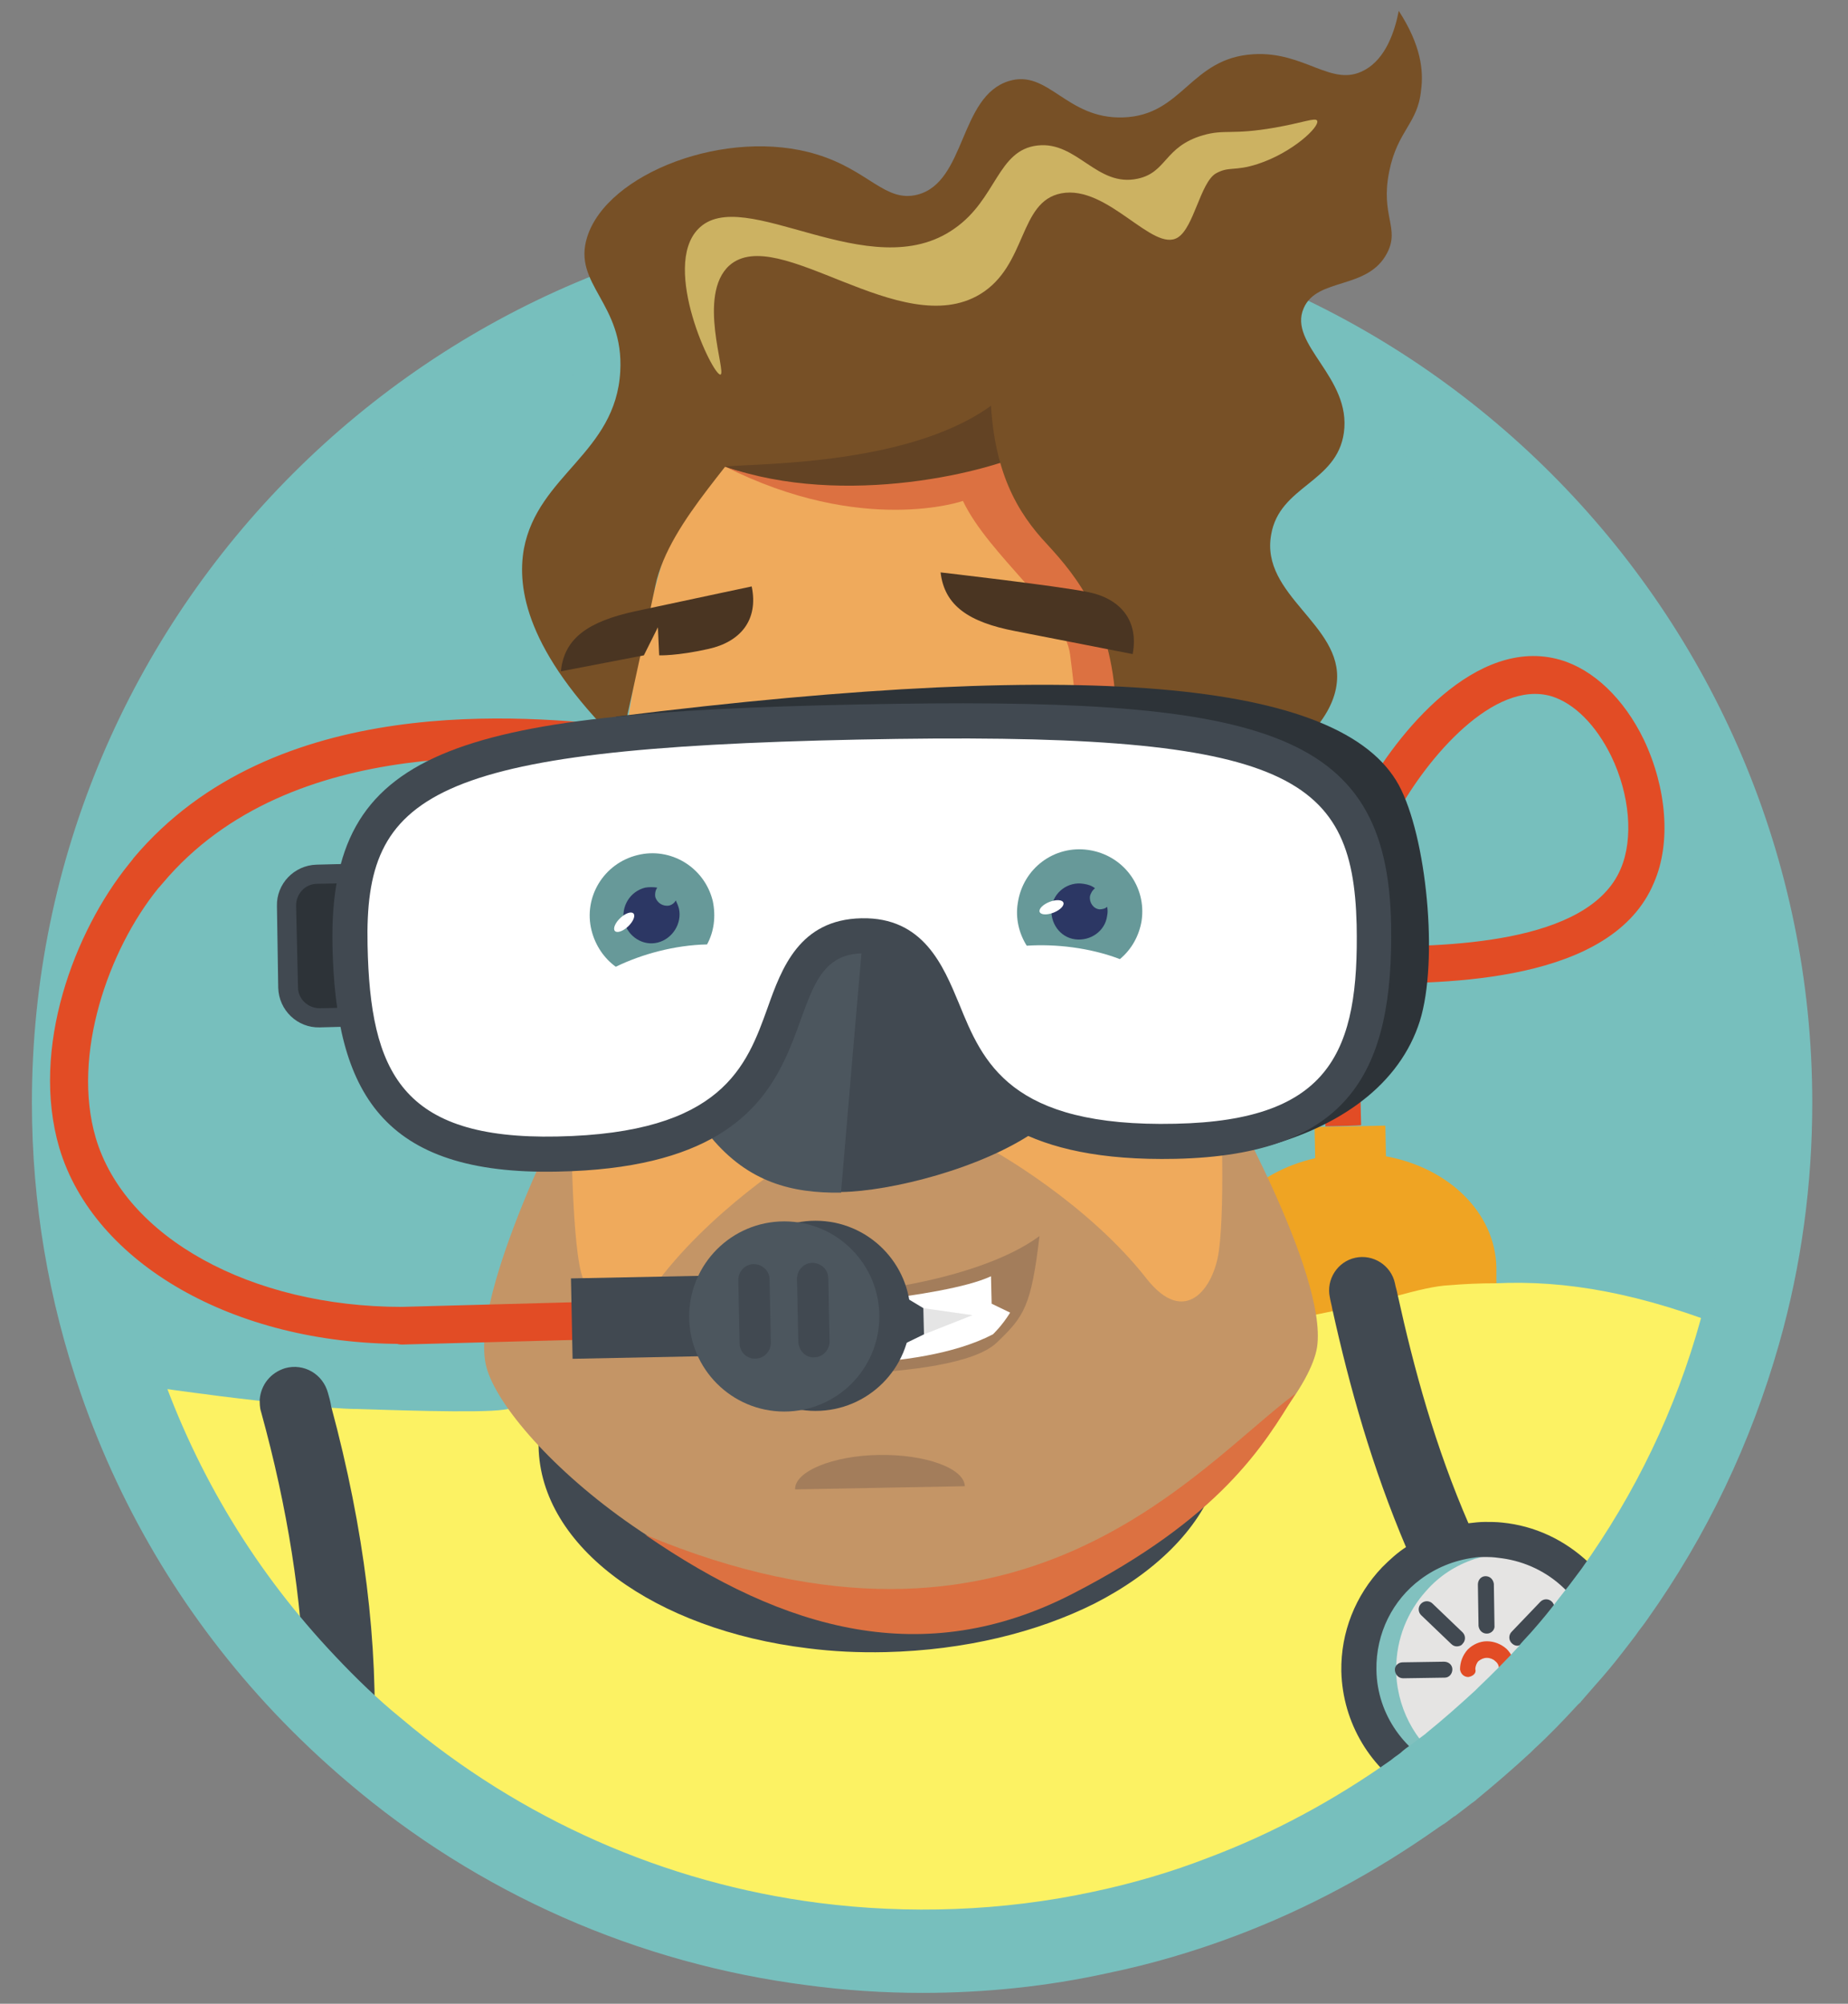 <svg id="Layer_1" xmlns="http://www.w3.org/2000/svg" x="0" y="0" viewBox="0 0 289.6 314">
    <rect x="0" y="0" width="289.6" height="314" fill="#808080" stroke="none"/>
    <style>
        .st0 {
            fill: #77bfbd
        }

        .st1 {
            fill: #efa423
        }

        .st4 {
            fill: #414951
        }

        .st7 {
            fill: #e24c25
        }

        .st10 {
            fill: #dc7141
        }

        .st12 {
            fill: #775026
        }

        .st15 {
            fill: #4a3522
        }

        .st17 {
            fill-rule: evenodd;
            clip-rule: evenodd;
            fill: #414951
        }

        .st20 {
            fill: #fff
        }

        .st21 {
            fill: #a37d5b
        }

        .st24 {
            fill: #679999
        }

        .st25 {
            fill: #2c3764
        }
    </style>
    <path class="st0"
        d="M277.5 172.8c0 12.5-1.7 24.6-4.9 36-4.2 14.9-10.9 28.8-19.7 41.1l-1.8 2.4c-.6.8-1.2 1.6-1.9 2.5-1.4 1.8-2.8 3.5-4.3 5.2-.6.8-1.3 1.5-2 2.2l-.3.3c-2.1 2.4-4.4 4.6-6.7 6.8l-.5.5c-2.6 2.5-5.3 4.8-8.1 7-.3.2-.6.5-.9.7-.8.6-1.6 1.3-2.5 1.9-.1.1-.3.2-.4.3-.7.5-1.3 1-2 1.5-9.2 6.6-19.3 12-30.1 16.1-6.2 2.4-12.6 4.3-19.3 5.7-9 1.9-18.3 2.9-27.8 2.9-5.8 0-11.5-.4-17.1-1.1-26-3.3-49.7-14.2-68.8-30.4-3.8-3.2-7.5-6.7-10.9-10.3-12.7-13.5-22.6-29.7-28.9-47.6-4.7-13.7-7.3-28.4-7.3-43.6 0-73.5 59.6-133 133-133 73.6-.1 133.2 59.4 133.2 132.9z" />
    <path class="st1"
        d="M172.3 302.9c-9 1.9-18.3 2.9-27.8 2.9-5.8 0-11.5-.4-17.1-1.1l-1-46.3-.2-10.2-.7-32.8-.3-14.4c-.2-10.1 9.7-18.5 22.1-18.8s22.7 7.7 22.9 17.9l.2 10.3.6 29.8.2 11.2 1.1 51.5zM236 269.3l-.5.5c-2.6 2.5-5.3 4.8-8.1 7-.3.2-.6.5-.9.7-.8.6-1.6 1.3-2.5 1.9-.1.1-.3.2-.4.3-.7.5-1.3 1-2 1.5-9.2 6.6-19.3 12-30.1 16.1l-1.3-65-.3-15.3-.2-9.1-.2-8.3c-.2-8.6 6.9-15.9 16.6-18.1 1.8-.4 3.6-.6 5.5-.7s3.8.1 5.6.4c9.8 1.8 17.1 8.8 17.3 17.4v1.9l.8 38.1.1 2.8v2.8l.1 5.7.2 8.1.1 4.5.2 6.8z" />
    <path transform="rotate(-1.146 211.758 181.473)" class="st1" d="M206.1 176.5h11.1v10.2h-11.1z" />
    <path
        d="M272.5 208.8c-4.2 14.9-10.9 28.8-19.7 41.1l-1.8 2.4c-.6.8-1.2 1.6-1.9 2.5-1.4 1.8-2.8 3.5-4.3 5.2h1.4c.6 0 1.3.5 1.3 1.2s-.5 1.3-1.2 1.3l-3.2.1h-.5c-2.1 2.4-4.4 4.6-6.7 6.8l-.5.5c-2.6 2.5-5.3 4.8-8.1 7-.3.2-.6.5-.9.7-.8.6-1.6 1.3-2.5 1.9-.1.1-.3.2-.4.3-.7.5-1.3 1-2 1.5-9.2 6.6-19.3 12-30.1 16.1-6.2 2.4-12.6 4.3-19.3 5.7-9 1.9-18.3 2.9-27.8 2.9-5.8 0-11.5-.4-17.1-1.1-26-3.3-49.7-14.2-68.8-30.4-3.8-3.2-7.5-6.7-10.9-10.3-12.7-13.5-22.6-29.7-28.9-47.6 5.5.8 13.8 2 21.9 2.9 4 .4 7.9.8 11.3 1.1 1.5.1 2.9.2 4.2.2 3.6.1 19.2.7 23 .1 1.8-.3 3.7-.6 5.6-.8 2.7-.4 5.4-.7 8.2-1 1.6-.2 3.2-.4 4.8-.5 10-1 19.2-2 27.7-2.9 17.8-1.9 32.6-3.6 44.9-5.1 2.3-.3 4.4-.5 6.6-.8.4-.1.8-.1 1.2-.1 1.1-.1 2.2-.3 3.2-.4 1-.1 2.1-.3 3.1-.4 1.8-.2 3.4-.4 5.1-.6h.2c3.5-.4 6.7-.8 9.6-1.2 3.5-.4 6.7-1 9.5-1.6 3.9-.8 7.2-1.7 10.1-2.4 3.3-.9 6.1-1.6 8.4-1.7 2.4-.2 4.7-.3 7.2-.3 10.8-.5 22.6 1.4 38.1 7.7z"
        fill="#fcf263" />
    <path d="M88.4 225.3l8 18 32.1 9.1 41.5-5 17.4-18.5-7.4-20.4-11.3.2c-1-3-24.7.8-24.7.8l-53.7 9.4-1.9 6.4z"
        fill="#333" />
    <path class="st4"
        d="M189.9 217c-1.2-3-3.1-5.8-5.5-8.4-1 .1-2 .3-3 .4-1 .1-2.1.3-3.2.4-.4 0-.8.1-1.2.1 3.8 3.7 6 8 6.1 12.6.1 6.9-4.4 13.2-12 18-8.1 5.1-19.7 8.5-32.6 8.7-4.2.1-8.3-.2-12.2-.7-19.1-2.6-33.3-12.4-33.5-24.2 0-1.4 0-3.6.3-5.1.1-.3.1-.5.2-.7-2.9.5-5.6.9-8.3 1.4 0 .1-.1.2-.1.3-.5 2-.6 4.9-.5 6.9.3 15.8 18.3 28.7 42.2 31.6 3.9.5 8 .7 12.2.6 12.4-.3 23.7-3.1 32.7-7.6 9.4-4.8 16.3-11.5 19-19.1.9-2.5 1.3-5 1.3-7.7-.4-2.5-.9-5.1-1.9-7.5zM58.6 274.3c-3.8-3.2-7.5-6.7-10.9-10.3-.4-13.3-2.6-27.6-6.8-42.8-.2-.6-.2-1.3-.2-1.9.2-2.3 1.7-4.2 4-4.9 2.9-.8 5.9.9 6.7 3.9.2.7.4 1.4.5 2.1 5.2 19.3 7.4 37.3 6.7 53.9zM243.2 262.5h-.5c-2.1 2.4-4.4 4.6-6.7 6.8l-.5.5c-1.7-2.4-3.2-4.8-4.7-7.2-.6-.9-1.1-1.8-1.6-2.7-.4-.6-.7-1.2-1.1-1.8-1.2-2.2-2.4-4.3-3.5-6.5-.4-.8-.8-1.6-1.1-2.3-.3-.5-.5-1.1-.8-1.6-.4-.9-.8-1.7-1.2-2.6-.1-.2-.2-.4-.2-.5-.3-.7-.6-1.4-.9-2-5.4-12.7-8.9-25.2-11.6-37.4-.1-.6-.3-1.3-.4-1.9-.6-2.8 1.2-5.6 4-6.2s5.6 1.2 6.2 4c.1.6.3 1.1.4 1.7 2.6 11.8 5.9 23.9 11.2 36.1.4.9.8 1.7 1.1 2.6.4.8.7 1.6 1.1 2.4 0 .1.1.2.1.3.9 2 1.9 3.9 3 5.9.8 1.5 1.6 3 2.5 4.5.4.7.9 1.5 1.3 2.2l2.1 3.3c.5.7.9 1.4 1.4 2.1.2.1.3.2.4.3z" />
    <path
        d="M249.2 254.8c-1.4 1.8-2.8 3.5-4.3 5.2h1.4c.6 0 1.3.5 1.3 1.2s-.5 1.3-1.2 1.3l-3.2.1h-.5c-2.1 2.4-4.4 4.6-6.7 6.8l-.5.5c-2.6 2.5-5.3 4.8-8.1 7-.3.2-.6.5-.9.7-.8.6-1.6 1.3-2.5 1.9-6.4-3.3-10.8-9.8-11-17.5-.1-6.9 3.2-13.1 8.5-16.8 2.8-2 6.2-3.3 9.8-3.6.3 0 .6-.1.9-.1h.5c.9 0 1.8 0 2.7.1 6.8.8 12.7 4.9 15.7 10.9-.6.6-1.3 1.5-1.9 2.3z"
        fill="#e5e4e3" />
    <path
        d="M242.1 244.1c-1.8-.6-3.7-.8-5.6-.8-.3 0-.7 0-1 .1-1 .1-2 .2-3 .5-.5.1-.9.3-1.4.4-3 1-5.6 2.7-7.6 5-2.9 3.2-4.7 7.5-4.7 12.2v.8c.3 6.2 3.6 11.6 8.6 14.7-.3.2-.6.5-.9.7-.8.6-1.6 1.3-2.5 1.9-.1.1-.3.2-.4.3-6.7-3.1-11.4-9.9-11.6-17.8-.1-7.3 3.6-13.7 9.3-17.4 2.9-1.9 6.4-3 10-3.1H232.2c1.1 0 2.1.1 3.1.3 2.5.1 4.8 1 6.8 2.2z"
        fill="#81c1bf" />
    <path class="st4"
        d="M249 244.9c-3.8-3.6-8.5-5.8-13.6-6.3-.9-.1-1.8-.1-2.7-.1-.8 0-1.7.1-2.5.2-3.5.4-6.9 1.7-9.8 3.7-1.4.9-2.6 2-3.8 3.2-4.2 4.4-6.5 10.2-6.4 16.3.2 8.2 4.7 15.4 11.3 19.2.7-.5 1.3-1 2-1.5.1-.1.3-.2.4-.3.8-.6 1.6-1.2 2.5-1.9-6.1-2.6-10.6-8.6-10.7-15.7-.1-5.8 2.6-11 6.9-14.2 2.4-1.8 5.3-3 8.4-3.4.5-.1 1-.1 1.5-.1H233.1c.8 0 1.6.1 2.3.2 3.6.5 7 2.1 9.7 4.7 1.8 1.7 3.1 3.7 4 5.9.6-.8 1.3-1.6 1.9-2.5l1.8-2.4c-1-1.8-2.3-3.5-3.8-5z" />
    <path class="st7"
        d="M230.1 262.8c-.7 0-1.2-.5-1.3-1.2 0-1.1.4-2.2 1.2-3.1.8-.8 1.9-1.3 3-1.3s2.2.4 3.1 1.2c.8.8 1.3 1.9 1.3 3 0 .7-.5 1.3-1.2 1.3s-1.3-.5-1.3-1.2c0-.5-.2-.9-.6-1.2-.3-.3-.8-.5-1.3-.5s-.9.2-1.3.5c-.3.3-.5.8-.5 1.3.2.6-.4 1.1-1.1 1.2z" />
    <path class="st4"
        d="M247.6 261.1c0 .7-.5 1.3-1.2 1.3l-3.2.1h-.5l-2.8.1c-.7 0-1.2-.5-1.3-1.2 0-.7.5-1.3 1.2-1.3h1.7l3.4-.1h1.4c.7-.1 1.3.5 1.3 1.1zM237.8 257.9c-.3 0-.6-.1-.9-.4-.5-.5-.5-1.3 0-1.8l4.5-4.7c.5-.5 1.3-.5 1.8 0s.5 1.3 0 1.8l-4.5 4.7c-.3.2-.6.4-.9.4zM233 256c-.7 0-1.2-.5-1.3-1.2l-.1-6.5c0-.7.5-1.3 1.2-1.3s1.2.5 1.3 1.2l.1 6.5c.1.7-.5 1.3-1.2 1.3zM228.3 258c-.3 0-.6-.1-.9-.4l-4.7-4.5c-.5-.5-.5-1.3 0-1.8s1.3-.5 1.8 0l4.7 4.5c.5.5.5 1.3 0 1.8-.2.3-.6.4-.9.4zM219.9 263c-.7 0-1.2-.5-1.3-1.2s.5-1.3 1.2-1.3l6.5-.1c.7 0 1.3.5 1.3 1.2s-.5 1.3-1.2 1.3l-6.5.1c.1 0 .1 0 0 0z" />
    <path class="st0"
        d="M144.5 312.3c-6 0-12.1-.4-18-1.2-26.6-3.4-51.6-14.4-72.1-31.9-4-3.4-7.8-7-11.4-10.8-13.6-14.4-23.8-31.2-30.3-49.9-5.1-14.7-7.7-30-7.7-45.7C5 95.9 67.6 33.3 144.5 33.3S284 95.9 284 172.8c0 12.8-1.7 25.5-5.2 37.8-4.4 15.5-11.3 30-20.6 43.1-.6.9-1.3 1.7-1.9 2.6-.6.8-1.3 1.7-2 2.6-1.3 1.7-2.8 3.5-4.5 5.4-.7.8-1.3 1.5-2 2.3-.1.2-.3.3-.5.5-2.2 2.4-4.5 4.8-6.9 7l-.1.1-.4.4c-2.7 2.5-5.6 5-8.4 7.3-.3.3-.6.5-.9.7-.9.7-1.8 1.4-2.6 2l-.2.1c-.1.1-.3.2-.4.3-.5.4-.9.7-1.4 1l-.6.4c-9.9 7-20.5 12.7-31.6 16.9-6.6 2.5-13.4 4.5-20.2 5.9-9.5 2.1-19.3 3.1-29.1 3.1zm0-266C74.7 46.3 18 103 18 172.8c0 14.2 2.3 28.2 7 41.5 5.9 16.9 15.1 32.1 27.5 45.2 3.3 3.5 6.7 6.8 10.4 9.8 18.7 15.8 41.3 25.8 65.4 28.9 14 1.8 28.8 1.3 42.8-1.7 6.2-1.3 12.4-3.1 18.3-5.4 10.1-3.8 19.7-9 28.6-15.3l.5-.4c.4-.3.9-.6 1.3-1l.5-.4c.7-.5 1.5-1.1 2.3-1.7.3-.2.5-.4.8-.6l.1-.1c2.6-2.1 5.2-4.4 7.7-6.7l.5-.5c2.2-2.1 4.3-4.2 6.3-6.4l.3-.4c.6-.7 1.3-1.4 1.9-2.1 1.5-1.7 2.8-3.3 4-4.9.6-.8 1.2-1.5 1.8-2.3l1.8-2.4c8.5-11.9 14.8-25 18.7-39.1 3.1-11.1 4.7-22.6 4.7-34.3-.2-69.5-57-126.2-126.7-126.2z" />
    <g>
        <path class="st7"
            d="M207.7 176.5c-.1-4.2-.2-8.6-.1-12.7.1-3.6.1-6.8.2-9.7-25.4-1.1-41.5-9.1-57.1-16.9-14.7-7.4-29.9-15-53.6-17.4-14.1-1.4-51.5-5.3-71.6 18.6-.2.2-.4.5-.7.8-7.8 9.6-13.6 26.1-9.8 39.1 4.6 15.6 24.3 26.5 48 26.5 1.6 0 2.9 1.3 2.9 2.9s-1.3 2.9-2.9 2.9c-26.3 0-48.3-12.6-53.7-30.7-4.6-15.7 2.4-34 10.9-44.5.3-.4.6-.7.7-.9 22.1-26.3 61.7-22.3 76.7-20.7 24.8 2.5 40.4 10.4 55.6 18 15.7 7.9 30.6 15.3 54.7 16.3.6-9.8 1.9-16.6 5.7-23.5 5.3-9.7 17.7-25 30.9-21.2 5.2 1.5 10 6.1 13.1 12.5 3.6 7.6 4.3 16.2 1.6 22.4-6.5 15.7-32.5 15.9-45.8 15.8-.1 2.9-.1 6.1-.2 9.7-.1 4.2 0 8.4.1 12.5.2.1-4.6.2-5.6.2zm6.2-28.2c12.1.1 35.1-.2 40.1-12.2 2-4.7 1.4-11.6-1.5-17.6-2.4-4.9-5.8-8.3-9.4-9.4-9-2.6-19.4 9.6-24.2 18.4-3.3 5.9-4.5 12-5 20.8z" />
        <path
            d="M183 133.9c-2.8-31.2-15.3-86.2-45.2-85.6s-40.2 56.1-41.7 87.3c-1.5 31.3-17 61.9-16.7 75s38.9 41.4 62.5 40.9 61.1-30.4 60.8-43.4c-.2-13-16.9-43-19.7-74.2z"
            fill="#efaa5c" />
        <path
            d="M191.2 170s.9 18.3-.2 26.1c-.8 5.8-5.3 11.9-11.3 4.3-9.3-11.9-23.9-20-23.9-20l-15.3.3-15.3.3s-14.2 8.7-23 21c-5.7 7.9-10.4 1.9-11.4-3.8-1.4-7.7-1.3-26.1-1.3-26.1s-15.7 30.2-13.4 41.6c2.3 11.4 34.1 40.8 66 40.2 31.9-.7 62.5-31.3 64.3-42.8 1.7-11.5-15.2-41.1-15.2-41.1z"
            fill="#c49566" />
        <path class="st10"
            d="M101.1 240.5c21.9 15.1 43.7 21.2 66.9 9.3 23.2-11.9 30.1-23.3 35-31.4-15.6 11.6-43.2 46.6-101.9 22.1zM113.6 73.1c21.6 10.9 37.3 5.4 37.3 5.4 4.1 8.6 15.9 17.1 16.8 24.1.9 7 1.6 14.9 1.6 14.9l14.3 1-1.7-22.5-20-29.3-46.5-.8-1.8 7.2z" />
        <path
            d="M219.2 1.7c-.6 3.1-2 7.5-5.4 9.3-5.1 2.8-9.3-3-17.4-2.5-9.9.6-11 9.6-20.4 9.9-8.9.3-11.7-7.6-17.9-5.7-7.8 2.4-6.7 15.8-14.3 17.8-5.1 1.3-7.6-3.8-15.8-6.3-14-4.3-32.9 2.9-36 13-2.3 7.4 5.8 10.3 5.2 21C96.5 71 84.3 74.4 82.1 86c-1.1 6.2.4 16 14.7 30.2 2.8-13.7 4-23.6 4.5-30.5.2-2.6.5-6.7 2.3-11.7.2-.4 3.1-8 9.1-13.4 0 0 3.4-2.3 8.6-4.8 4.3-2.2 2.3 5.5 7.1 5.8 2.4.2 5-6 11.6-5 7.8 1.1 15.4 12.4 21.6 16 7.8 4.5 11.5 2.9 13.1 4.5.1.2.5.6.7 1.5 1.4 5.4-1.9 38.9 5.3 44.6 6.4 5 27.8-5.1 28.8-16.3.9-9-12-13.6-10.3-23.1 1.3-7.7 10.3-8.1 11.4-16 1.2-8.7-8.8-13.8-6.3-19.5 2.1-4.9 10.1-2.8 13.1-8.7 2-3.9-1.1-5.8.3-12.7 1.3-6.5 4.5-7.5 5-12.8.4-3 0-7-3.5-12.4z"
            fill-rule="evenodd" clip-rule="evenodd" fill="#775026" />
        <path class="st12"
            d="M107.2 66c1.2 9.2 15.3 9.9 32.4 7.8s30.6-6.2 29.5-15.5c-1.1-9.2-15.3-9.9-32.4-7.8S106 56.7 107.2 66z" />
        <path class="st12"
            d="M119.6 64.3c-2.8 6.7-14.7 17-16.9 27.5s-5.5 25.3-5.5 25.3l-1.2-.3c-1.5-14 3.1-54.1 19.1-62.5l4.5 10z" />
        <path
            d="M112.9 58.7c-1.2.2-9.3-16.8-3.5-22.8 7-7.3 27 9.3 40.2-.1 6.6-4.6 6.7-12.3 13-13 6.2-.7 9.3 6.6 15.7 5.2 4.6-1 4.1-5 10.2-6.8 3.5-1 4.4 0 11.3-1.2 4.5-.8 6.3-1.6 6.6-1.1.5.9-3.8 5-9.3 6.8-3.7 1.2-4.5.3-6.6 1.5-2.4 1.5-3.4 8.4-5.9 10-3.9 2.5-11-8.3-18.3-6.9-6.7 1.3-5.3 11.3-12.7 15.8-12.4 7.5-31.7-11.2-39.3-4.5-5.1 4.6-.4 16.9-1.4 17.1z"
            fill-rule="evenodd" clip-rule="evenodd" fill="#ccb262" />
        <path d="M113.6 73.1c6.2-.5 30.1-.3 42.6-10.2l4-2.4 1.9 9.9c-6.5 3.5-29.7 9.3-48.5 2.7z" fill="#634324" />
        <path class="st12"
            d="M155.2 61.4c.3 12.5 4.3 19 8.9 23.9 4.6 5 10.5 12.1 10.8 26.5l7-.1c4.7-22.5 6.5-59.4-15.4-62.6l-11.3 12.3z" />
        <path class="st15"
            d="M87.9 105.2c.5-5.2 4.3-7.8 11.6-9.4 11.2-2.4 18.3-3.9 18.3-3.9 1.1 5.3-1.8 8.7-6.8 9.8-4.9 1.1-7.7 1-7.7 1l-.2-4.4-2.2 4.4-13 2.5z" />
        <g>
            <path d="M111.4 178.2c5.9 7.1 12.7 8.8 20.4 8.7l6-22.9-1.7-27.2-24.7 41.4z" fill-rule="evenodd"
                clip-rule="evenodd" fill="#4c565e" />
            <path class="st17"
                d="M162.5 177.1c-8.5 6-23 9.6-30.7 9.7l1.9-22.4 2.4-27.7 26.4 40.4zM50.1 161c-3.5.1-6.4-2.7-6.5-6.2l-.2-12.8c-.1-3.5 2.7-6.4 6.2-6.5l7.7-.2.5 25.5-7.7.2z" />
            <path d="M54.4 138.4l-4.7.1c-1.9 0-3.3 1.6-3.3 3.4l.3 12.8c0 1.9 1.6 3.3 3.4 3.3l4.7-.1-.4-19.5z"
                fill-rule="evenodd" clip-rule="evenodd" fill="#2d3338" />
            <path
                d="M96.5 112.3c76.3-9.5 115.1-5.3 123.1 11.5 4.2 8.7 5.9 28.2 2.6 37.1-3.5 9.7-13.1 16.3-26 19.3l-99.7-67.9z"
                fill="#2d3338" />
            <path class="st4"
                d="M135.1 149.4c16-.3 2.1 33.2 49.1 32.2 27.5-.6 34.2-13.9 33.8-36.8-.6-30.8-20.3-35.7-83.7-34.4-63.4 1.3-82.8 7-82.2 37.8.5 22.9 7.7 36 35.3 35.4 47-.9 31.7-33.9 47.7-34.2z" />
            <path class="st20"
                d="M134.4 115.9c-67.3 1.4-77.3 8.5-76.8 32.2.4 19.9 5.3 30.5 29.7 30 25.9-.5 29.7-11 33-20.2 2.2-6.2 5-13.8 14.7-14s12.8 7.4 15.3 13.4c3.7 9.1 7.9 19.4 33.9 18.8 24.4-.5 28.8-11.4 28.4-31.2-.6-23.7-10.9-30.4-78.2-29z" />
        </g>
        <path class="st15"
            d="M147.4 89.7c.6 5.2 4.4 7.8 11.7 9.2 11.3 2.2 18.4 3.6 18.4 3.6 1-5.3-2-8.7-6.9-9.7s-23.2-3.1-23.2-3.1z" />
        <path class="st21" d="M151.2 232.9c-.1-2.8-6.1-5-13.4-4.9s-13.3 2.6-13.2 5.4l26.6-.5z" />
        <g>
            <path class="st21"
                d="M119.9 202.6c10.4 1.4 33-1.5 43-8.9-1.3 11-2.4 12.6-6.7 16.7-6.9 6.6-41.3 4.9-41.3 4.9 3.6-3.6 6.3-8.7 5-12.7z" />
            <path class="st20"
                d="M123.6 205s24.2-1.5 31.7-5l.1 4.3 2.9 1.4c-1.3 2.1-2.7 3.4-2.7 3.4-12.1 6.3-34.4 4.4-34.4 4.4l1.8-3.6 6.8-.1-6.5-2.2.3-2.6z" />
        </g>
        <path fill="#e5e5e5" d="M144.7 205l7.7 1.1-7.6 3z" />
        <path class="st7"
            d="M63 210.7c-1.6 0-2.9-1.3-2.9-2.9 0-1.6 1.2-3 2.8-3l29.7-.8h.1c1.6 0 2.9 1.3 2.9 2.9 0 1.6-1.2 3-2.8 3l-29.8.8c.1 0 .1 0 0 0z" />
        <g>
            <circle class="st4" cx="127.8" cy="206.2" r="14.9" />
            <path class="st4" d="M138.4 201.2l6.3 3.8.1 4.1-7.2 3.5z" />
            <path transform="rotate(-1.146 101.37 206.339)" class="st4" d="M89.6 200.1h23.3v12.6H89.6z" />
            <circle cx="122.9" cy="206.3" r="14.9" fill="#4c565e" />
            <path class="st4"
                d="M125.1 210.3l-.2-9.9c0-1.4 1.1-2.5 2.4-2.5 1.4 0 2.5 1.1 2.5 2.4l.2 9.9c0 1.4-1.1 2.5-2.4 2.5-1.3.1-2.4-1-2.5-2.4zM115.9 210.5l-.2-9.9c0-1.4 1.1-2.5 2.4-2.5 1.4 0 2.5 1.1 2.5 2.4l.2 9.9c0 1.4-1.1 2.5-2.4 2.5-1.3.1-2.5-1-2.5-2.4z" />
        </g>
        <g>
            <path class="st24"
                d="M110.8 148c1.1-2 1.4-4.4.9-6.8-1.3-5.3-6.6-8.5-11.8-7.2-5.3 1.3-8.5 6.6-7.2 11.8.6 2.4 2 4.4 3.8 5.7 4.1-2 9.3-3.4 14.3-3.5z" />
            <path class="st25"
                d="M104.9 141.9c-1 .2-1.9-.4-2.2-1.3-.1-.5 0-1.1.3-1.5-.6-.1-1.3-.1-1.9 0-2.4.6-3.8 3-3.3 5.3.6 2.4 3 3.9 5.3 3.3s3.8-3 3.3-5.3c-.1-.4-.3-.9-.5-1.3-.2.4-.6.7-1 .8z" />
            <ellipse transform="rotate(-43.49 97.82 144.526)" class="st20" cx="97.82" cy="144.52" rx="2" ry=".9" />
        </g>
        <g>
            <path class="st24"
                d="M175.5 150.3c1.8-1.5 3-3.6 3.4-6 .8-5.4-2.9-10.3-8.3-11.1-5.4-.8-10.3 2.9-11.1 8.3-.4 2.4.2 4.8 1.4 6.7 4.5-.3 9.9.3 14.6 2.1z" />
            <path class="st25"
                d="M172.3 142.5c-1-.1-1.6-1.1-1.5-2 .1-.5.4-1 .8-1.3-.5-.4-1.1-.6-1.8-.7-2.4-.4-4.7 1.3-5 3.7s1.3 4.7 3.7 5 4.7-1.3 5-3.7c.1-.5.1-.9 0-1.4-.3.3-.8.4-1.2.4z" />
            <ellipse transform="rotate(-21.596 164.779 142.196)" class="st20" cx="164.79" cy="142.18" rx="2" ry=".9" />
        </g>
    </g>
</svg>
